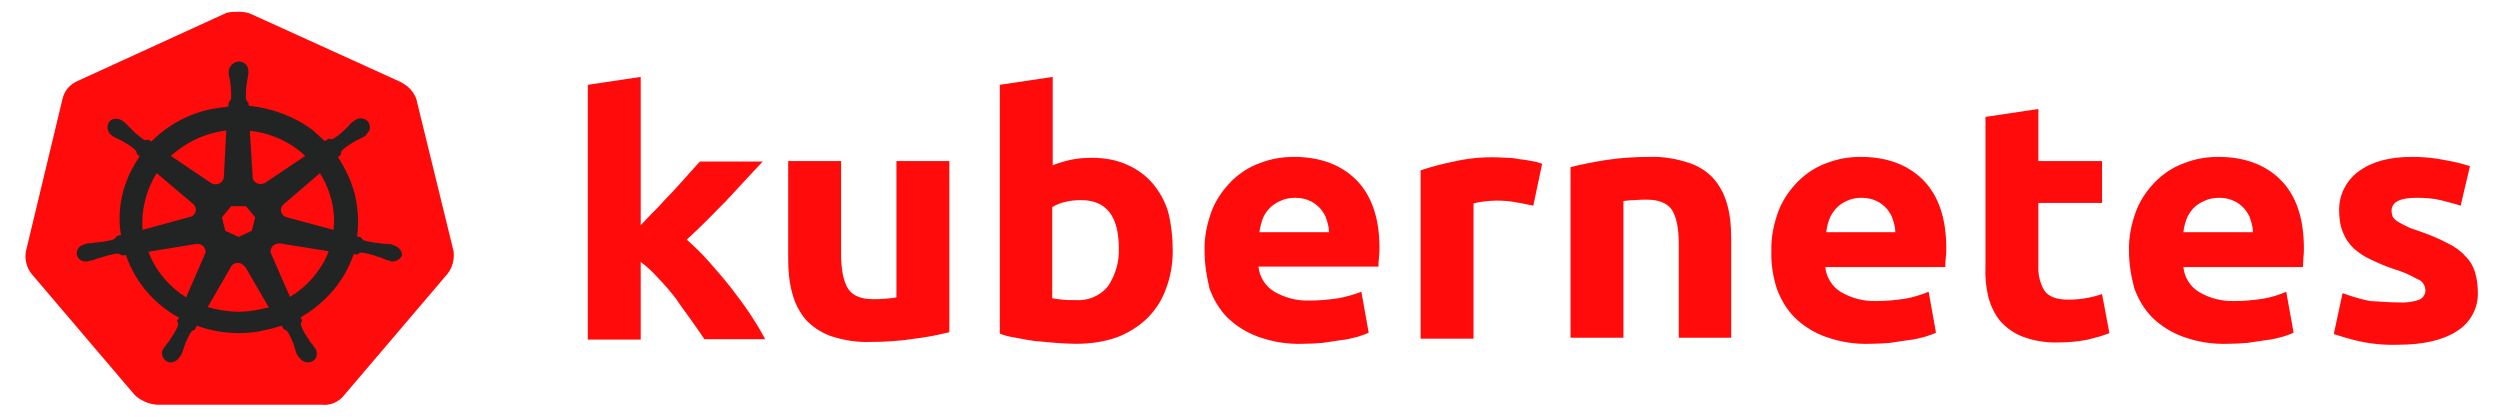 <svg fill="none" viewBox="0 0 150 25" height="25" width="150" xmlns="http://www.w3.org/2000/svg">
  <path fill="#FF0B0B" d="M24.982 5.953C24.835 5.507 24.482 5.144 24.041 4.921L15.076 0.847C14.841 0.736 14.576 0.708 14.341 0.708C14.106 0.708 13.842 0.708 13.607 0.764L4.642 4.865C4.201 5.06 3.877 5.423 3.76 5.897L1.555 15.077C1.467 15.551 1.585 16.026 1.879 16.416L8.081 23.698C8.433 24.033 8.933 24.256 9.433 24.284H19.309C19.838 24.34 20.337 24.117 20.661 23.698L26.863 16.416C27.157 16.026 27.274 15.551 27.215 15.077L24.982 5.953Z"></path>
  <path fill="#222423" d="M23.601 14.714C23.571 14.714 23.542 14.714 23.542 14.686C23.542 14.658 23.483 14.658 23.424 14.658C23.307 14.63 23.189 14.63 23.072 14.63C23.013 14.63 22.954 14.63 22.895 14.602H22.866C22.542 14.574 22.19 14.518 21.866 14.435C21.778 14.407 21.69 14.323 21.661 14.239L21.425 14.184C21.543 13.374 21.484 12.537 21.308 11.728C21.102 10.919 20.749 10.138 20.279 9.44L20.456 9.273V9.245C20.456 9.161 20.485 9.05 20.544 8.994C20.808 8.771 21.073 8.603 21.367 8.436C21.425 8.408 21.484 8.38 21.543 8.352C21.661 8.297 21.749 8.241 21.866 8.185C21.896 8.157 21.925 8.157 21.954 8.129C21.984 8.101 21.954 8.101 21.954 8.073C22.219 7.878 22.278 7.543 22.072 7.292C21.984 7.18 21.808 7.097 21.661 7.097C21.514 7.097 21.367 7.153 21.249 7.236L21.22 7.264C21.19 7.292 21.161 7.32 21.131 7.32C21.043 7.404 20.955 7.487 20.896 7.571C20.867 7.627 20.808 7.655 20.779 7.683C20.573 7.906 20.308 8.129 20.044 8.297C19.985 8.324 19.926 8.352 19.868 8.352C19.838 8.352 19.779 8.352 19.75 8.324H19.721L19.485 8.464C19.25 8.241 18.986 8.018 18.751 7.794C17.663 6.985 16.311 6.483 14.93 6.343L14.9 6.12V6.148C14.812 6.092 14.783 6.009 14.753 5.925C14.753 5.618 14.753 5.311 14.812 4.976V4.948C14.812 4.893 14.841 4.837 14.841 4.781C14.871 4.669 14.871 4.558 14.9 4.446V4.279C14.93 4 14.694 3.721 14.4 3.693C14.224 3.665 14.048 3.749 13.901 3.888C13.783 4 13.724 4.139 13.724 4.279V4.418C13.724 4.53 13.754 4.641 13.783 4.753C13.813 4.809 13.813 4.865 13.813 4.92V4.948C13.871 5.255 13.871 5.562 13.871 5.897C13.842 5.981 13.813 6.064 13.724 6.12V6.176L13.695 6.399C13.372 6.427 13.048 6.483 12.696 6.539C11.314 6.818 10.05 7.515 9.08 8.492L8.904 8.38H8.875C8.845 8.38 8.816 8.408 8.757 8.408C8.698 8.408 8.639 8.38 8.581 8.352C8.316 8.157 8.052 7.934 7.846 7.711C7.816 7.655 7.758 7.627 7.728 7.599C7.64 7.515 7.581 7.432 7.493 7.348C7.464 7.32 7.434 7.32 7.405 7.292C7.376 7.264 7.376 7.264 7.376 7.264C7.258 7.18 7.111 7.125 6.964 7.125C6.788 7.125 6.641 7.18 6.553 7.32C6.376 7.571 6.435 7.906 6.67 8.101C6.699 8.101 6.699 8.129 6.699 8.129C6.699 8.129 6.758 8.185 6.788 8.185C6.876 8.241 6.993 8.297 7.111 8.352C7.17 8.38 7.229 8.408 7.287 8.436C7.581 8.603 7.875 8.771 8.11 8.994C8.169 9.05 8.228 9.161 8.199 9.245V9.217L8.375 9.385C8.345 9.44 8.316 9.468 8.287 9.524C7.376 10.891 6.993 12.51 7.258 14.1L7.023 14.156C7.023 14.184 6.993 14.184 6.993 14.184C6.964 14.267 6.876 14.323 6.788 14.379C6.464 14.463 6.141 14.518 5.788 14.546C5.729 14.546 5.671 14.546 5.612 14.574C5.494 14.574 5.377 14.602 5.259 14.602C5.23 14.602 5.2 14.63 5.142 14.63C5.112 14.63 5.112 14.63 5.083 14.658C4.76 14.714 4.554 14.993 4.613 15.3C4.671 15.551 4.936 15.718 5.2 15.69C5.259 15.69 5.289 15.69 5.347 15.662C5.377 15.662 5.377 15.662 5.377 15.634C5.377 15.607 5.465 15.634 5.494 15.634C5.612 15.607 5.729 15.551 5.818 15.523C5.876 15.495 5.935 15.467 5.994 15.467H6.023C6.347 15.355 6.641 15.272 6.993 15.216H7.023C7.111 15.216 7.199 15.244 7.258 15.3C7.287 15.3 7.287 15.328 7.287 15.328L7.552 15.3C7.993 16.583 8.816 17.727 9.962 18.564C10.227 18.759 10.462 18.927 10.756 19.066L10.609 19.262C10.609 19.29 10.638 19.29 10.638 19.29C10.697 19.373 10.697 19.485 10.668 19.569C10.55 19.848 10.374 20.127 10.197 20.378V20.406C10.168 20.461 10.139 20.489 10.08 20.545C10.021 20.601 9.962 20.712 9.874 20.824C9.845 20.852 9.845 20.88 9.815 20.908C9.815 20.908 9.815 20.936 9.786 20.936C9.639 21.215 9.756 21.55 10.021 21.689C10.08 21.717 10.168 21.745 10.227 21.745C10.462 21.745 10.668 21.605 10.785 21.41C10.785 21.41 10.785 21.382 10.815 21.382C10.815 21.354 10.844 21.326 10.873 21.299C10.903 21.187 10.961 21.103 10.991 20.991L11.05 20.824C11.138 20.517 11.285 20.238 11.432 19.959C11.491 19.875 11.579 19.82 11.667 19.792C11.696 19.792 11.696 19.792 11.696 19.764L11.814 19.541C12.637 19.848 13.489 19.987 14.371 19.987C14.9 19.987 15.429 19.931 15.958 19.792C16.282 19.736 16.605 19.624 16.899 19.541L17.017 19.736C17.046 19.736 17.046 19.736 17.046 19.764C17.134 19.792 17.222 19.848 17.281 19.931C17.428 20.21 17.575 20.489 17.663 20.796V20.824L17.722 20.991C17.751 21.103 17.781 21.215 17.84 21.299C17.869 21.326 17.869 21.354 17.898 21.382C17.898 21.382 17.898 21.41 17.928 21.41C18.045 21.605 18.251 21.745 18.486 21.745C18.574 21.745 18.633 21.717 18.721 21.689C18.839 21.633 18.956 21.522 18.986 21.382C19.015 21.243 19.015 21.103 18.956 20.964C18.956 20.936 18.927 20.936 18.927 20.936C18.927 20.908 18.898 20.88 18.868 20.852C18.809 20.74 18.751 20.657 18.663 20.573C18.633 20.517 18.604 20.489 18.545 20.433V20.378C18.339 20.127 18.192 19.848 18.075 19.569C18.045 19.485 18.045 19.373 18.104 19.29C18.104 19.262 18.133 19.262 18.133 19.262L18.045 19.038C19.544 18.174 20.691 16.834 21.22 15.244L21.455 15.272C21.484 15.272 21.484 15.244 21.484 15.244C21.543 15.188 21.631 15.16 21.719 15.16H21.749C22.072 15.216 22.395 15.3 22.689 15.411H22.719C22.777 15.439 22.836 15.467 22.895 15.467C23.013 15.523 23.101 15.579 23.218 15.607C23.248 15.607 23.277 15.634 23.336 15.634C23.365 15.634 23.365 15.634 23.395 15.662C23.454 15.69 23.483 15.69 23.542 15.69C23.806 15.69 24.041 15.523 24.13 15.3C24.1 14.993 23.865 14.77 23.601 14.714ZM15.106 13.849L14.312 14.212L13.519 13.849L13.313 13.04L13.871 12.37H14.753L15.312 13.04L15.106 13.849ZM19.897 12.035C20.044 12.621 20.073 13.207 20.015 13.793L17.222 13.04C16.958 12.984 16.811 12.733 16.869 12.482C16.899 12.398 16.928 12.342 16.987 12.286L19.192 10.389C19.515 10.891 19.75 11.449 19.897 12.035ZM18.31 9.357L15.899 10.975C15.694 11.087 15.4 11.059 15.253 10.863C15.194 10.808 15.165 10.752 15.165 10.668L14.988 7.85C16.282 7.99 17.428 8.52 18.31 9.357ZM12.99 7.934L13.578 7.822L13.431 10.612C13.431 10.863 13.195 11.059 12.931 11.059C12.843 11.059 12.784 11.031 12.696 11.003L10.256 9.357C11.02 8.659 11.961 8.157 12.99 7.934ZM9.404 10.389L11.579 12.231C11.784 12.398 11.814 12.677 11.637 12.872C11.579 12.956 11.52 12.984 11.402 13.012L8.551 13.793C8.463 12.621 8.757 11.421 9.404 10.389ZM8.904 15.104L11.814 14.63C12.049 14.63 12.284 14.77 12.314 14.993C12.343 15.076 12.343 15.188 12.284 15.272L11.167 17.839C10.139 17.197 9.315 16.221 8.904 15.104ZM15.576 18.564C15.165 18.648 14.753 18.704 14.312 18.704C13.695 18.704 13.048 18.592 12.46 18.425L13.901 15.941C14.048 15.774 14.283 15.718 14.489 15.83C14.577 15.886 14.636 15.941 14.724 16.025L16.135 18.453C15.958 18.48 15.782 18.508 15.576 18.564ZM19.162 16.137C18.721 16.806 18.104 17.392 17.399 17.811L16.252 15.188C16.194 14.965 16.311 14.742 16.517 14.658C16.605 14.63 16.693 14.602 16.781 14.602L19.721 15.076C19.574 15.467 19.397 15.83 19.162 16.137Z"></path>
  <path fill="#FF0B0B" d="M143.935 18.146C144.347 18.174 144.788 18.118 145.17 17.978C145.405 17.867 145.552 17.616 145.523 17.365C145.493 17.086 145.317 16.834 145.052 16.751C144.611 16.5 144.112 16.276 143.612 16.137C143.112 15.97 142.671 15.774 142.26 15.579C141.878 15.412 141.555 15.188 141.231 14.909C140.937 14.63 140.732 14.323 140.585 13.961C140.408 13.542 140.349 13.096 140.349 12.649C140.32 11.729 140.761 10.836 141.525 10.278C142.319 9.692 143.377 9.413 144.729 9.413C145.376 9.413 146.052 9.469 146.698 9.608C147.198 9.692 147.698 9.803 148.197 9.971L147.639 12.342C147.227 12.203 146.845 12.119 146.434 12.008C145.964 11.896 145.464 11.868 144.994 11.868C143.994 11.868 143.494 12.119 143.494 12.649C143.494 12.761 143.524 12.873 143.553 12.984C143.612 13.096 143.7 13.179 143.818 13.263C143.935 13.347 144.112 13.431 144.318 13.542C144.523 13.654 144.817 13.765 145.17 13.877C145.758 14.072 146.346 14.323 146.875 14.602C147.286 14.798 147.639 15.049 147.933 15.384C148.197 15.635 148.374 15.942 148.491 16.304C148.609 16.695 148.668 17.086 148.668 17.476C148.726 18.425 148.256 19.346 147.404 19.876C146.581 20.406 145.405 20.685 143.877 20.685C143.024 20.713 142.201 20.629 141.378 20.434C140.908 20.322 140.467 20.183 140.026 20.043L140.555 17.588C141.084 17.783 141.643 17.951 142.201 18.062C142.789 18.09 143.348 18.146 143.935 18.146ZM127.74 15.077C127.71 14.24 127.887 13.403 128.181 12.621C128.445 11.952 128.857 11.366 129.386 10.836C129.885 10.361 130.444 9.999 131.091 9.775C131.737 9.524 132.413 9.413 133.089 9.413C134.677 9.413 135.94 9.887 136.852 10.808C137.763 11.729 138.233 13.096 138.233 14.881C138.233 15.049 138.233 15.244 138.204 15.467C138.204 15.691 138.174 15.858 138.174 16.025H131.002C131.061 16.611 131.384 17.169 131.914 17.504C132.56 17.895 133.324 18.09 134.089 18.062C134.647 18.062 135.235 18.006 135.793 17.923C136.264 17.839 136.734 17.699 137.175 17.504L137.616 19.959C137.41 20.071 137.175 20.127 136.94 20.21C136.616 20.294 136.293 20.378 135.97 20.406C135.617 20.462 135.264 20.517 134.853 20.573C134.471 20.601 134.059 20.629 133.648 20.629C132.737 20.657 131.855 20.517 131.002 20.21C130.297 19.959 129.68 19.569 129.151 19.067C128.651 18.564 128.298 17.951 128.063 17.309C127.857 16.555 127.74 15.802 127.74 15.077ZM135.176 13.933C135.176 13.682 135.117 13.431 135.029 13.179C134.97 12.928 134.824 12.733 134.677 12.538C134.5 12.342 134.294 12.175 134.059 12.063C133.765 11.924 133.471 11.868 133.148 11.868C132.825 11.868 132.531 11.924 132.237 12.063C132.002 12.175 131.767 12.315 131.59 12.51C131.414 12.705 131.267 12.928 131.179 13.179C131.091 13.431 131.032 13.682 131.002 13.933H135.176ZM119.128 7.013L122.302 6.539V9.664H126.123V12.175H122.302V15.914C122.273 16.444 122.39 16.974 122.655 17.42C122.89 17.783 123.36 17.978 124.095 17.978C124.448 17.978 124.8 17.951 125.124 17.895C125.476 17.839 125.8 17.755 126.123 17.644L126.564 19.987C126.153 20.155 125.712 20.266 125.271 20.378C124.712 20.489 124.124 20.545 123.537 20.545C122.802 20.573 122.067 20.462 121.391 20.21C120.862 20.015 120.391 19.68 120.039 19.29C119.686 18.871 119.451 18.369 119.304 17.839C119.157 17.225 119.098 16.583 119.128 15.97V7.013ZM106.283 15.077C106.253 14.24 106.43 13.403 106.724 12.621C106.988 11.952 107.4 11.366 107.929 10.836C108.428 10.361 108.987 9.999 109.634 9.775C110.28 9.524 110.956 9.413 111.632 9.413C113.22 9.413 114.483 9.887 115.395 10.808C116.306 11.729 116.776 13.096 116.776 14.881C116.776 15.049 116.776 15.244 116.747 15.467C116.717 15.691 116.717 15.858 116.717 16.025H109.516C109.575 16.611 109.898 17.169 110.427 17.504C111.074 17.895 111.838 18.09 112.602 18.062C113.161 18.062 113.749 18.006 114.307 17.923C114.777 17.839 115.248 17.699 115.718 17.504L116.159 19.959C115.953 20.071 115.718 20.127 115.483 20.21C115.159 20.294 114.836 20.378 114.513 20.406C114.16 20.462 113.807 20.517 113.396 20.573C113.014 20.601 112.602 20.629 112.191 20.629C111.28 20.657 110.398 20.517 109.545 20.21C108.84 19.959 108.223 19.569 107.694 19.067C107.194 18.564 106.841 17.951 106.606 17.309C106.371 16.555 106.253 15.802 106.283 15.077ZM113.719 13.933C113.719 13.682 113.66 13.431 113.572 13.179C113.513 12.928 113.366 12.733 113.22 12.538C113.043 12.342 112.837 12.175 112.602 12.063C112.308 11.924 112.014 11.868 111.691 11.868C111.368 11.868 111.074 11.924 110.78 12.063C110.545 12.175 110.339 12.315 110.163 12.51C109.986 12.705 109.839 12.928 109.751 13.179C109.663 13.431 109.604 13.682 109.575 13.933H113.719ZM94.231 10.027C94.908 9.859 95.613 9.72 96.318 9.608C97.2 9.469 98.111 9.413 98.993 9.413C99.787 9.385 100.58 9.524 101.345 9.775C101.933 9.971 102.462 10.306 102.844 10.752C103.226 11.198 103.49 11.729 103.637 12.287C103.814 12.928 103.872 13.598 103.872 14.268V20.266H100.727V14.658C100.727 13.682 100.58 13.012 100.316 12.594C100.051 12.203 99.552 11.98 98.817 11.98C98.582 11.98 98.347 11.98 98.082 12.008C97.817 12.008 97.612 12.036 97.406 12.063V20.266H94.231V10.027ZM91.998 12.342C91.704 12.287 91.38 12.203 90.998 12.147C90.587 12.063 90.175 12.036 89.764 12.036C89.529 12.036 89.293 12.063 89.029 12.091C88.823 12.119 88.617 12.147 88.412 12.203V20.322H85.237V10.222C85.884 9.999 86.56 9.831 87.236 9.692C88.088 9.496 88.97 9.413 89.823 9.441C90.028 9.441 90.234 9.469 90.44 9.469C90.675 9.469 90.91 9.496 91.175 9.552C91.41 9.58 91.645 9.608 91.909 9.664C92.115 9.692 92.321 9.748 92.527 9.831L91.998 12.342ZM72.275 15.077C72.245 14.24 72.422 13.403 72.716 12.621C72.98 11.952 73.392 11.366 73.921 10.836C74.421 10.361 74.979 9.999 75.626 9.775C76.272 9.524 76.948 9.413 77.624 9.413C79.212 9.413 80.475 9.887 81.387 10.808C82.298 11.729 82.768 13.096 82.768 14.854C82.768 15.021 82.768 15.216 82.739 15.439C82.709 15.663 82.709 15.83 82.709 15.997H75.508C75.567 16.583 75.89 17.141 76.419 17.476C77.066 17.867 77.83 18.062 78.594 18.034C79.153 18.034 79.741 17.978 80.299 17.895C80.769 17.811 81.24 17.672 81.681 17.504L82.121 19.959C81.916 20.071 81.681 20.127 81.445 20.21C81.122 20.294 80.799 20.378 80.475 20.406C80.123 20.462 79.77 20.517 79.359 20.573C78.977 20.601 78.565 20.629 78.153 20.629C77.242 20.657 76.361 20.517 75.508 20.21C74.803 19.959 74.185 19.569 73.656 19.067C73.157 18.564 72.804 17.951 72.569 17.309C72.392 16.555 72.275 15.83 72.275 15.077ZM79.741 13.933C79.741 13.682 79.682 13.431 79.594 13.179C79.535 12.928 79.388 12.733 79.241 12.538C79.065 12.342 78.859 12.175 78.624 12.063C78.33 11.924 78.036 11.868 77.713 11.868C77.389 11.868 77.095 11.924 76.801 12.063C76.566 12.175 76.331 12.315 76.155 12.51C75.978 12.705 75.831 12.928 75.743 13.179C75.655 13.431 75.596 13.682 75.567 13.933H79.741ZM67.131 14.909C67.131 12.956 66.367 12.008 64.868 12.008C64.544 12.008 64.221 12.036 63.898 12.119C63.633 12.175 63.369 12.287 63.133 12.426V17.895C63.281 17.923 63.486 17.951 63.721 17.978C63.956 18.006 64.221 18.006 64.515 18.006C65.279 18.062 66.014 17.755 66.484 17.169C66.925 16.5 67.16 15.718 67.131 14.909ZM70.364 15.021C70.364 15.802 70.247 16.583 69.953 17.337C69.718 18.006 69.335 18.592 68.836 19.095C68.307 19.597 67.689 19.987 67.013 20.238C66.22 20.517 65.397 20.629 64.544 20.629C64.162 20.629 63.751 20.601 63.339 20.573C62.928 20.545 62.516 20.489 62.105 20.462C61.723 20.406 61.34 20.35 60.958 20.266C60.576 20.21 60.253 20.127 59.989 20.015V5.088L63.163 4.614V9.915C63.516 9.775 63.898 9.664 64.28 9.58C64.691 9.496 65.103 9.469 65.514 9.469C66.249 9.469 66.955 9.58 67.631 9.887C68.219 10.138 68.748 10.529 69.159 11.003C69.6 11.533 69.923 12.119 70.1 12.761C70.276 13.458 70.364 14.24 70.364 15.021ZM56.961 19.931C56.285 20.099 55.58 20.238 54.874 20.322C53.992 20.462 53.081 20.517 52.199 20.517C51.376 20.545 50.583 20.406 49.818 20.155C49.231 19.931 48.731 19.597 48.319 19.15C47.937 18.676 47.673 18.146 47.526 17.56C47.349 16.918 47.291 16.221 47.291 15.551V9.664H50.465V15.216C50.465 16.193 50.612 16.89 50.877 17.309C51.141 17.727 51.641 17.951 52.376 17.951C52.611 17.951 52.846 17.951 53.111 17.923C53.375 17.895 53.581 17.895 53.786 17.839V9.664H56.961V19.931ZM38.443 13.514C38.767 13.179 39.06 12.845 39.413 12.51C39.737 12.147 40.06 11.812 40.383 11.477C40.706 11.115 41.001 10.808 41.265 10.501C41.529 10.194 41.794 9.915 42 9.692H45.762C44.998 10.501 44.263 11.31 43.558 12.063C42.823 12.817 42.059 13.598 41.206 14.379C41.676 14.798 42.117 15.216 42.529 15.691C42.97 16.193 43.411 16.695 43.852 17.253C44.263 17.783 44.675 18.341 45.027 18.871C45.38 19.401 45.674 19.904 45.909 20.35H42.264C42.029 19.987 41.765 19.625 41.471 19.206C41.177 18.788 40.853 18.369 40.56 17.923C40.236 17.504 39.883 17.086 39.501 16.695C39.178 16.332 38.825 15.997 38.443 15.718V20.378H35.269V5.088L38.443 4.614V13.514Z"></path>
</svg>

